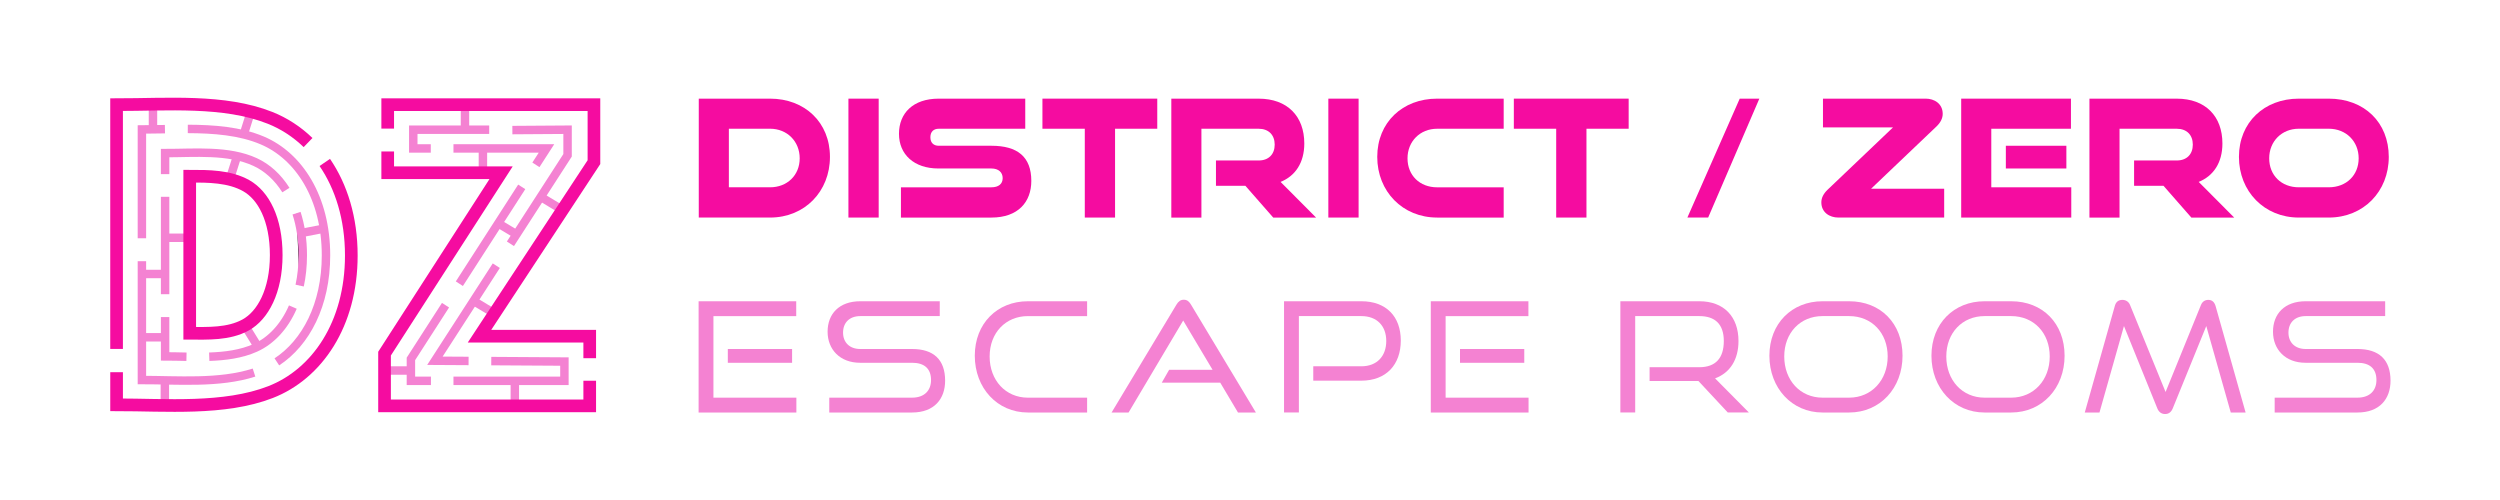 <!DOCTYPE svg PUBLIC "-//W3C//DTD SVG 1.1//EN" "http://www.w3.org/Graphics/SVG/1.1/DTD/svg11.dtd">
<svg xmlns="http://www.w3.org/2000/svg" xmlns:xlink="http://www.w3.org/1999/xlink" xmlns:serif="http://www.serif.com/" width="100%" height="100%" viewBox="0 0 2369 474" version="1.1" xml:space="preserve" style="fill-rule:evenodd;clip-rule:evenodd;">
    <g id="WS">
    </g>
    <g id="Text">
        <path d="M661.99,390.89L661.99,285.47L754.5,285.47L754.5,299.54L676.05,299.54L676.05,376.83L754.64,376.83L754.64,390.9L661.98,390.9L661.99,390.89ZM689.68,343.76L689.68,330.71L750.58,330.71L750.58,343.76L689.68,343.76Z" style="fill:rgb(244,130,210);fill-rule:nonzero;"/>
        <path d="M785.82,390.89L785.82,376.82L864.27,376.82C876.02,376.82 882.25,370 882.25,360.15C882.25,349.27 875.87,343.76 864.27,343.76L814.97,343.76C795.97,343.76 784.23,331.14 784.23,314.32C784.23,297.5 795.11,285.46 815.26,285.46L890.52,285.46L890.52,299.53L815.26,299.53C804.82,299.53 798.88,305.91 798.88,315.19C798.88,324.47 805.11,330.71 815.12,330.71L864.28,330.71C884.73,330.71 895.6,340.86 895.6,360.73C895.6,377.99 885.3,390.89 864.28,390.89L785.82,390.89Z" style="fill:rgb(244,130,210);fill-rule:nonzero;"/>
        <path d="M974.03,390.89C945.03,390.89 923.71,367.69 923.71,337.09C923.71,306.49 945.03,285.47 974.03,285.47L1030.15,285.47L1030.15,299.54L974.03,299.54C953.15,299.54 937.78,315.2 937.78,337.82C937.78,360.44 953.01,376.83 974.03,376.83L1030.15,376.83L1030.15,390.9L974.03,390.9L974.03,390.89Z" style="fill:rgb(244,130,210);fill-rule:nonzero;"/>
        <path d="M1173.11,390.89L1156.29,362.61L1100.9,362.61L1107.86,350.43L1149.04,350.43L1121.2,303.74L1069.43,390.89L1053.33,390.89L1114.81,288.66C1116.55,285.76 1118.58,284.02 1121.77,284.02C1124.96,284.02 1126.85,285.76 1128.59,288.66L1190.07,390.89L1173.1,390.89L1173.11,390.89Z" style="fill:rgb(244,130,210);fill-rule:nonzero;"/>
        <path d="M1244.45,360.73L1244.45,347.1L1289.98,347.1C1304.91,347.1 1313.62,337.39 1313.62,323.17C1313.62,308.95 1304.92,299.53 1289.98,299.53L1230.82,299.53L1230.82,390.88L1216.75,390.88L1216.75,285.46L1289.98,285.46C1313.62,285.46 1327.39,299.96 1327.39,322.73C1327.39,345.5 1313.61,360.72 1289.98,360.72L1244.45,360.72L1244.45,360.73Z" style="fill:rgb(244,130,210);fill-rule:nonzero;"/>
        <path d="M1355.81,390.89L1355.81,285.47L1448.32,285.47L1448.32,299.54L1369.87,299.54L1369.87,376.83L1448.46,376.83L1448.46,390.9L1355.8,390.9L1355.81,390.89ZM1383.5,343.76L1383.5,330.71L1444.4,330.71L1444.4,343.76L1383.5,343.76Z" style="fill:rgb(244,130,210);fill-rule:nonzero;"/>
        <path d="M1637.25,390.89L1609.41,361.02L1563.15,361.02L1563.15,347.97L1610.28,347.97C1625.65,347.97 1633.48,339.41 1633.48,323.17C1633.48,306.93 1624.93,299.53 1610.28,299.53L1549.52,299.53L1549.52,390.88L1535.45,390.88L1535.45,285.46L1610.27,285.46C1633.62,285.46 1647.39,300.11 1647.39,323.16C1647.39,340.71 1639.41,353.32 1625.2,358.54L1657.25,390.88L1637.24,390.88L1637.25,390.89Z" style="fill:rgb(244,130,210);fill-rule:nonzero;"/>
        <path d="M1727,390.89C1698,390.89 1676.68,367.69 1676.68,337.09C1676.68,306.49 1698,285.47 1727,285.47L1752.23,285.47C1782.1,285.47 1802.84,306.5 1802.84,337.09C1802.84,367.68 1781.67,390.89 1752.23,390.89L1727,390.89ZM1752.23,376.82C1773.55,376.82 1788.77,360.15 1788.77,337.81C1788.77,315.47 1773.69,299.53 1752.23,299.53L1727,299.53C1706.12,299.53 1690.75,315.19 1690.75,337.81C1690.75,360.43 1705.98,376.82 1727,376.82L1752.23,376.82Z" style="fill:rgb(244,130,210);fill-rule:nonzero;"/>
        <path d="M1880.56,390.89C1851.56,390.89 1830.24,367.69 1830.24,337.09C1830.24,306.49 1851.56,285.47 1880.56,285.47L1905.79,285.47C1935.66,285.47 1956.4,306.5 1956.4,337.09C1956.4,367.68 1935.23,390.89 1905.79,390.89L1880.56,390.89ZM1905.79,376.82C1927.11,376.82 1942.33,360.15 1942.33,337.81C1942.33,315.47 1927.25,299.53 1905.79,299.53L1880.56,299.53C1859.68,299.53 1844.31,315.19 1844.31,337.81C1844.31,360.43 1859.54,376.82 1880.56,376.82L1905.79,376.82Z" style="fill:rgb(244,130,210);fill-rule:nonzero;"/>
        <path d="M2113.87,390.89L2090.67,308.96L2058.91,386.97C2057.46,390.45 2055.14,392.34 2051.66,392.34C2048.18,392.34 2045.71,390.46 2044.27,386.97L2012.66,308.96L1989.46,390.89L1975.54,390.89L2003.96,290.11C2004.97,286.19 2007.29,284.16 2011.21,284.16C2014.25,284.16 2017.16,285.75 2018.46,289.09L2052.1,371.45L2085.6,289.09C2086.9,285.76 2089.52,284.16 2092.56,284.16C2096.18,284.16 2098.36,286.19 2099.52,290.11L2127.94,390.89L2113.87,390.89Z" style="fill:rgb(244,130,210);fill-rule:nonzero;"/>
        <path d="M2155.48,390.89L2155.48,376.82L2233.93,376.82C2245.68,376.82 2251.91,370 2251.91,360.15C2251.91,349.27 2245.53,343.76 2233.93,343.76L2184.63,343.76C2165.63,343.76 2153.89,331.14 2153.89,314.32C2153.89,297.5 2164.77,285.46 2184.92,285.46L2260.18,285.46L2260.18,299.53L2184.92,299.53C2174.48,299.53 2168.54,305.91 2168.54,315.19C2168.54,324.47 2174.77,330.71 2184.78,330.71L2233.94,330.71C2254.39,330.71 2265.26,340.86 2265.26,360.73C2265.26,377.99 2254.96,390.89 2233.94,390.89L2155.48,390.89Z" style="fill:rgb(244,130,210);fill-rule:nonzero;"/>
        <path d="M662.15,206.16L662.15,93.48L729.73,93.48C762.59,93.48 786.46,115.95 786.46,148.66C786.46,181.37 762.59,206.16 729.73,206.16L662.15,206.16ZM729.73,177.48C745.85,177.48 757.79,166.16 757.79,150.04C757.79,133.92 745.85,121.98 729.73,121.98L690.67,121.98L690.67,177.47L729.73,177.47L729.73,177.48Z" style="fill:rgb(245,12,160);fill-rule:nonzero;"/>
        <rect x="803.97" y="93.48" width="28.67" height="112.68" style="fill:rgb(245,12,160);fill-rule:nonzero;"/>
        <path d="M853.73,206.16L853.73,177.49L939.44,177.49C946.11,177.49 950.14,174.39 950.14,168.81C950.14,163.23 946.11,159.66 939.44,159.66L889.22,159.66C866.13,159.66 851.87,146.33 851.87,126.8C851.87,107.27 865.2,93.48 889.54,93.48L971.53,93.48L971.53,122L889.54,122C884.89,122 881.63,124.64 881.63,130.06C881.63,135.48 884.88,138.12 889.54,138.12L939.45,138.12C964.1,138.12 977.27,148.5 977.27,171.45C977.27,191.29 964.87,206.17 939.45,206.17L853.74,206.17L853.73,206.16Z" style="fill:rgb(245,12,160);fill-rule:nonzero;"/>
        <path d="M1027.95,206.16L1027.95,121.99L987.81,121.99L987.81,93.47L1096.62,93.47L1096.62,121.99L1056.63,121.99L1056.63,206.16L1027.95,206.16Z" style="fill:rgb(245,12,160);fill-rule:nonzero;"/>
        <path d="M1206.5,206.16L1180.15,176.09L1152.25,176.09L1152.25,152.07L1192.71,152.07C1202.17,152.07 1207.9,146.18 1207.9,137.04C1207.9,127.9 1202.17,122 1192.71,122L1138.46,122L1138.46,206.17L1109.94,206.17L1109.94,93.49L1192.71,93.49C1219.83,93.49 1235.95,110.07 1235.95,135.96C1235.95,154.4 1227.27,166.8 1213.48,172.38L1247.11,206.17L1206.5,206.17L1206.5,206.16Z" style="fill:rgb(245,12,160);fill-rule:nonzero;"/>
        <rect x="1258.74" y="93.48" width="28.67" height="112.68" style="fill:rgb(245,12,160);fill-rule:nonzero;"/>
        <path d="M1361.81,206.16C1329.1,206.16 1305.08,181.36 1305.08,148.66C1305.08,115.96 1329.1,93.48 1361.81,93.48L1424.89,93.48L1424.89,122L1361.81,122C1345.69,122 1333.76,133.94 1333.76,150.06C1333.76,166.18 1345.38,177.5 1361.81,177.5L1424.89,177.5L1424.89,206.17L1361.81,206.17L1361.81,206.16Z" style="fill:rgb(245,12,160);fill-rule:nonzero;"/>
        <path d="M1474.65,206.16L1474.65,121.99L1434.51,121.99L1434.51,93.47L1543.32,93.47L1543.32,121.99L1503.33,121.99L1503.33,206.16L1474.65,206.16Z" style="fill:rgb(245,12,160);fill-rule:nonzero;"/>
        <path d="M1598.96,206.16L1648.56,93.48L1667.16,93.48L1618.65,206.16L1598.96,206.16Z" style="fill:rgb(245,12,160);fill-rule:nonzero;"/>
        <path d="M1742.02,206.16C1733.81,206.16 1725.9,201.36 1725.9,191.74C1725.9,187.56 1727.91,183.53 1731.79,179.81L1793.79,120.75L1727.45,120.75L1727.45,93.47L1824.79,93.47C1833,93.47 1840.91,98.28 1840.91,107.89C1840.91,112.07 1838.9,116.1 1835.02,119.82L1773.02,178.87L1842.3,178.87L1842.3,206.15L1742.02,206.15L1742.02,206.16Z" style="fill:rgb(245,12,160);fill-rule:nonzero;"/>
        <path d="M1858.43,206.16L1858.43,93.48L1962.43,93.48L1962.43,122L1886.95,122L1886.95,177.49L1962.74,177.49L1962.74,206.16L1858.43,206.16ZM1900.74,159.66L1900.74,138.12L1958.09,138.12L1958.09,159.66L1900.74,159.66Z" style="fill:rgb(245,12,160);fill-rule:nonzero;"/>
        <path d="M2076.51,206.16L2050.16,176.09L2022.26,176.09L2022.26,152.07L2062.72,152.07C2072.18,152.07 2077.91,146.18 2077.91,137.04C2077.91,127.9 2072.18,122 2062.72,122L2008.47,122L2008.47,206.17L1979.95,206.17L1979.95,93.49L2062.72,93.49C2089.84,93.49 2105.96,110.07 2105.96,135.96C2105.96,154.4 2097.28,166.8 2083.49,172.38L2117.12,206.17L2076.51,206.17L2076.51,206.16Z" style="fill:rgb(245,12,160);fill-rule:nonzero;"/>
        <path d="M2178.35,206.16C2145.64,206.16 2121.62,181.36 2121.62,148.66C2121.62,115.96 2145.64,93.48 2178.35,93.48L2206.72,93.48C2240.35,93.48 2263.6,115.95 2263.6,148.66C2263.6,181.37 2239.73,206.16 2206.72,206.16L2178.35,206.16ZM2206.71,177.48C2223.45,177.48 2235.07,166.01 2235.07,150.04C2235.07,134.07 2223.29,121.98 2206.71,121.98L2178.34,121.98C2162.22,121.98 2150.29,133.92 2150.29,150.04C2150.29,166.16 2161.91,177.48 2178.34,177.48L2206.71,177.48Z" style="fill:rgb(245,12,160);fill-rule:nonzero;"/>
    </g>
    <g id="Maze">
        <path d="M494.39,177.08L435.28,268.84" style="fill:none;fill-rule:nonzero;stroke:rgb(244,130,210);stroke-width:8px;"/>
        <path d="M483.68,231.03L537.83,147.17L537.83,122.91C537.83,122.91 513.96,123.11 485.52,123.27" style="fill:none;fill-rule:nonzero;stroke:rgb(244,130,210);stroke-width:8px;"/>
        <path d="M487.85,360.86L487.85,384.58" style="fill:none;fill-rule:nonzero;stroke:rgb(244,130,210);stroke-width:8px;"/>
        <path d="M440.61,122.91L440.61,99.18" style="fill-rule:nonzero;stroke:rgb(244,130,210);stroke-width:8px;"/>
        <path d="M457.61,140.67L457.61,163.66" style="fill:none;fill-rule:nonzero;stroke:rgb(244,130,210);stroke-width:8px;"/>
        <path d="M472.1,211.64L489.47,222.06" style="fill:none;fill-rule:nonzero;stroke:rgb(244,130,210);stroke-width:8px;"/>
        <path d="M512.34,186.53L533.01,199" style="fill:none;fill-rule:nonzero;stroke:rgb(244,130,210);stroke-width:8px;"/>
        <path d="M448.72,285.16L468.51,297.08" style="fill:none;fill-rule:nonzero;stroke:rgb(244,130,210);stroke-width:8px;"/>
        <path d="M429.7,360.86L534.84,360.86L534.84,342.6L465.52,342.17" style="fill:none;fill-rule:nonzero;stroke:rgb(244,130,210);stroke-width:8px;"/>
        <path d="M422.17,289.2L389.38,340.1L389.38,360.86L408.37,360.86" style="fill:none;fill-rule:nonzero;stroke:rgb(244,130,210);stroke-width:8px;"/>
        <path d="M429.7,140.67L517.84,140.67L507.82,156.21" style="fill:none;fill-rule:nonzero;stroke:rgb(244,130,210);stroke-width:8px;"/>
        <path d="M408.21,140.67L391.62,140.67L391.62,122.91L463.57,122.91" style="fill:none;fill-rule:nonzero;stroke:rgb(244,130,210);stroke-width:8px;"/>
        <path d="M444.03,342.04L412.12,341.85L470.29,251.76" style="fill:none;fill-rule:nonzero;stroke:rgb(244,130,210);stroke-width:8px;"/>
        <path d="M364.39,351.1L389.38,351.1" style="fill:none;fill-rule:nonzero;stroke:rgb(244,130,210);stroke-width:8px;"/>
        <path d="M144.96,98.77L144.96,122.59" style="fill:none;fill-rule:nonzero;stroke:rgb(244,130,210);stroke-width:8px;"/>
        <path d="M156.3,122.4C148.89,122.53 141.59,122.68 134.47,122.68L134.47,225.77" style="fill:none;fill-rule:nonzero;stroke:rgb(244,130,210);stroke-width:8px;"/>
        <path d="M156.46,300.45L156.46,337.72C162.97,337.72 169.77,337.91 176.71,338.05" style="fill:none;fill-rule:nonzero;stroke:rgb(244,130,210);stroke-width:8px;"/>
        <path d="M156.46,186.49L156.46,278.79" style="fill:none;fill-rule:nonzero;stroke:rgb(244,130,210);stroke-width:8px;"/>
        <path d="M134.47,259.63L156.46,259.63" style="fill:none;fill-rule:nonzero;stroke:rgb(244,130,210);stroke-width:8px;"/>
        <path d="M134.47,319.61L156.46,319.61" style="fill:none;fill-rule:nonzero;stroke:rgb(244,130,210);stroke-width:8px;"/>
        <path d="M156.21,360.41L156.21,384.22" style="fill:none;fill-rule:nonzero;stroke:rgb(244,130,210);stroke-width:8px;"/>
        <path d="M134.47,247.51L134.47,360.11C168.17,360.11 207.76,363.65 240.7,353.05" style="fill:none;fill-rule:nonzero;stroke:rgb(244,130,210);stroke-width:8px;"/>
        <path d="M262.35,342.9C289.88,324.8 308.91,288.89 308.91,242.01C308.91,187.35 283.32,147.84 248.54,133.1C227.29,124.09 202.61,122.27 177.95,122.17" style="fill:none;fill-rule:nonzero;stroke:rgb(244,130,210);stroke-width:8px;"/>
        <path d="M270.92,180.11C263.2,167.84 253.14,158.77 241.76,153.54C216.36,141.86 184.41,145.08 156.45,145.08L156.45,165" style="fill:none;fill-rule:nonzero;stroke:rgb(244,130,210);stroke-width:8px;"/>
        <path d="M283.96,270.63C285.88,261.77 286.91,252.16 286.91,241.9C286.91,227.14 284.79,213.75 281.01,202" style="fill-rule:nonzero;stroke:rgb(244,130,210);stroke-width:8px;"/>
        <path d="M198.28,338.03C213.54,337.52 228.65,335.55 241.95,329.6C256.83,322.94 269.45,309.53 277.5,290.98" style="fill:none;fill-rule:nonzero;stroke:rgb(244,130,210);stroke-width:8px;"/>
        <path d="M156.46,225.31L179.78,225.31" style="fill:none;fill-rule:nonzero;stroke:rgb(244,130,210);stroke-width:8px;"/>
        <path d="M230.96,127.35L237.73,105.81" style="fill:none;fill-rule:nonzero;stroke:rgb(244,130,210);stroke-width:8px;"/>
        <path d="M217.68,169.96L224.69,147.92" style="fill:none;fill-rule:nonzero;stroke:rgb(244,130,210);stroke-width:8px;"/>
        <path d="M231.98,308.37L244.35,328.45" style="fill:none;fill-rule:nonzero;stroke:rgb(244,130,210);stroke-width:8px;"/>
        <path d="M285.41,220.81L306.95,216.6" style="fill:none;fill-rule:nonzero;stroke:rgb(244,130,210);stroke-width:8px;"/>
        <path d="M558.82,339.43L558.82,318.61L454.36,318.61L562.82,153.66L562.82,99.18L367.39,99.18L367.39,121.84" style="fill:none;fill-rule:nonzero;stroke:rgb(245,12,160);stroke-width:12px;"/>
        <path d="M367.39,143.5L367.39,163.66L474.85,163.66L364.39,335.1L364.39,384.58L558.82,384.58L558.82,360.76" style="fill:none;fill-rule:nonzero;stroke:rgb(245,12,160);stroke-width:12px;"/>
        <path d="M179.78,166.96L179.78,315.83C196.94,315.83 216.6,316.83 232.76,307.94C249.04,298.99 261.75,275.8 261.75,241.79C261.75,207.78 249.72,185.23 233.38,175.98C217.42,166.95 197.34,166.96 179.78,166.96Z" style="fill:none;fill-rule:nonzero;stroke:rgb(245,12,160);stroke-width:12px;"/>
        <path d="M110.48,352.68L110.48,383.59C157.04,383.59 212.4,388.57 256.24,371.59C300.42,354.48 332.9,307.11 332.9,242.14C332.9,206.87 323.43,176.87 307.76,153.93" style="fill:none;fill-rule:nonzero;stroke:rgb(245,12,160);stroke-width:12px;"/>
        <path d="M291.91,135.08C281.32,124.84 269.14,116.94 255.92,111.68C212.61,94.43 158.14,99.18 110.47,99.18L110.47,330.68" style="fill:none;fill-rule:nonzero;stroke:rgb(245,12,160);stroke-width:12px;"/>
    </g>
</svg>